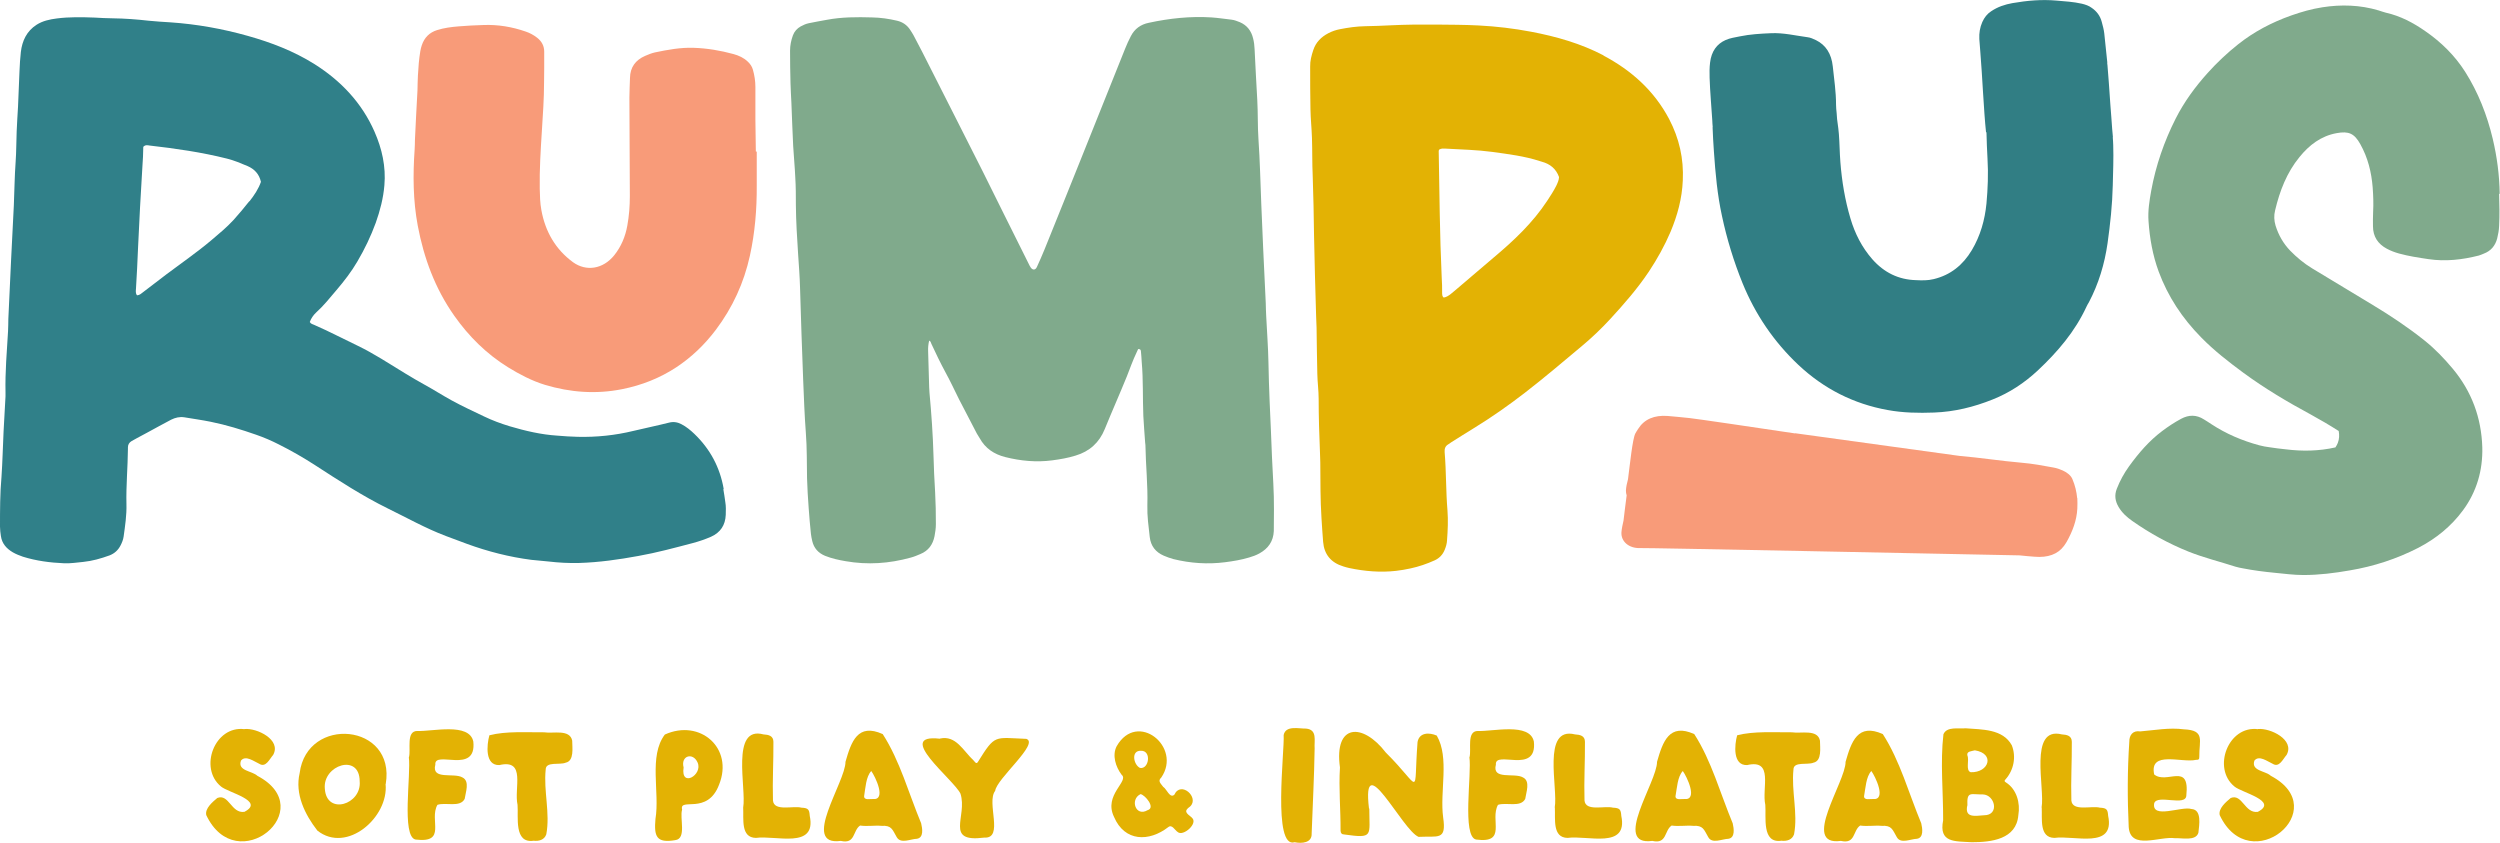 <?xml version="1.0" encoding="UTF-8"?>
<svg xmlns="http://www.w3.org/2000/svg" id="Layer_2" viewBox="0 0 167.86 56.59">
  <defs>
    <style>.cls-1{fill:#f89b79;}.cls-2{fill:#e3b204;}.cls-3{fill:#80aa8c;}.cls-4{fill:#317e84;}.cls-5{fill:#308089;}</style>
  </defs>
  <g id="Layer_1-2">
    <path class="cls-3" d="m53.79,1.76c.16-.09.33-.16.51-.2.41-.08.81-.16,1.22-.23,1-.19,2.02-.19,3.03-.16.57.01,1.13.09,1.68.22.38.09.67.29.88.61.08.13.17.25.24.39.19.36.38.73.57,1.09.77,1.51,1.53,3.01,2.29,4.52.59,1.17,1.18,2.33,1.77,3.5.45.9.89,1.8,1.34,2.7.58,1.17,1.17,2.34,1.75,3.51.04.08.08.17.13.24.13.2.32.2.42-.02.18-.39.35-.78.51-1.17.8-1.99,1.61-3.98,2.4-5.96,1.01-2.51,2.01-5.03,3.02-7.54.11-.28.24-.56.38-.83.25-.49.66-.79,1.21-.9,1.39-.3,2.79-.45,4.21-.36.44.03.88.1,1.33.15.2.02.39.1.57.17.49.21.77.59.89,1.09.06.23.09.48.1.72.06,1.14.11,2.27.18,3.41.05.88.02,1.76.08,2.64.1,1.45.13,2.91.19,4.37.04,1.02.08,2.03.13,3.05.05,1.2.12,2.4.17,3.59.01.29.01.58.03.87.05,1.03.13,2.06.15,3.09.02.88.04,1.76.08,2.64.06,1.26.11,2.52.16,3.78.05,1.15.14,2.3.13,3.46,0,.49,0,.97-.01,1.46-.03.68-.37,1.17-.97,1.5-.22.12-.44.2-.68.27-.53.16-1.07.25-1.62.32-1.17.15-2.33.07-3.47-.21-.22-.06-.44-.14-.65-.23-.55-.24-.87-.65-.94-1.25-.08-.71-.18-1.42-.16-2.13.04-1.35-.11-2.7-.13-4.05,0-.06-.01-.12-.02-.18-.04-.59-.09-1.18-.12-1.77-.05-1.21,0-2.43-.11-3.64-.02-.23-.02-.45-.05-.68,0-.08-.03-.19-.19-.17-.03.07-.07.15-.11.24-.25.52-.44,1.07-.65,1.6-.48,1.18-1,2.35-1.48,3.53-.37.91-1.02,1.5-1.96,1.78-.51.16-1.04.25-1.57.32-1.07.14-2.11.04-3.15-.22-.75-.19-1.34-.58-1.72-1.27-.06-.11-.13-.21-.19-.31-.4-.77-.8-1.54-1.2-2.31-.3-.6-.58-1.21-.9-1.79-.34-.63-.65-1.27-.95-1.92-.04-.08-.04-.18-.15-.22-.06.24-.08.48-.07.72.02.8.04,1.61.07,2.41,0,.12.01.24.02.36.13,1.41.23,2.81.27,4.23.02.82.06,1.64.11,2.46.04.71.05,1.43.05,2.14,0,.28-.04.55-.09.81-.11.56-.41.98-.95,1.2-.21.09-.42.18-.65.24-1.44.4-2.9.5-4.37.24-.47-.08-.93-.18-1.38-.36-.46-.19-.75-.52-.86-.99-.04-.16-.07-.33-.09-.49-.06-.57-.11-1.15-.15-1.72-.05-.67-.09-1.33-.11-2-.02-1.02,0-2.03-.08-3.05-.09-1.18-.13-2.36-.18-3.55-.08-2.06-.15-4.13-.21-6.19-.02-.76-.08-1.52-.13-2.27-.07-1.09-.14-2.18-.15-3.28,0-.62,0-1.25-.04-1.87-.03-.7-.1-1.39-.14-2.09-.05-.97-.08-1.94-.12-2.91-.02-.44-.05-.88-.06-1.32-.02-.73-.03-1.46-.03-2.19,0-.35.07-.69.19-1.02.1-.27.28-.47.53-.61Z"></path>
    <path class="cls-5" d="m48.59,32.82c-.25-1.44-.91-2.67-1.96-3.68-.26-.25-.55-.49-.88-.66-.27-.14-.54-.18-.84-.1-.79.2-1.58.36-2.37.55-1.23.3-2.48.43-3.74.4-.46-.01-.92-.04-1.38-.08-1.1-.07-2.15-.32-3.2-.63-.59-.18-1.16-.39-1.72-.66-.73-.35-1.47-.69-2.18-1.08-.62-.34-1.21-.72-1.83-1.06-.43-.23-.85-.49-1.27-.74-1.06-.64-2.09-1.33-3.21-1.87-.97-.46-1.91-.96-2.9-1.39-.11-.05-.24-.07-.31-.2.09-.24.23-.45.42-.63.51-.46.94-1,1.38-1.52.51-.6,1-1.23,1.4-1.92.49-.83.9-1.69,1.23-2.59.29-.82.51-1.66.58-2.52.11-1.25-.16-2.45-.66-3.59-.85-1.94-2.25-3.42-4.04-4.55-1.39-.87-2.9-1.45-4.47-1.89-1.7-.48-3.44-.79-5.2-.91-.49-.03-.98-.06-1.47-.11-.79-.09-1.59-.15-2.39-.16-.41,0-.83-.03-1.24-.05-.84-.03-1.69-.05-2.53.06-.47.06-.94.16-1.35.42-.67.43-.97,1.08-1.06,1.83-.05.42-.07.85-.09,1.27-.04.8-.06,1.61-.1,2.41-.03.55-.07,1.09-.09,1.64-.03.68-.02,1.37-.07,2.05-.07.97-.08,1.94-.12,2.91-.06,1.26-.12,2.52-.19,3.78-.06,1.29-.12,2.58-.18,3.87-.01.27,0,.55-.02.82-.08,1.36-.2,2.73-.17,4.1,0,.09,0,.18,0,.27-.04.79-.09,1.58-.13,2.36-.05,1.02-.07,2.03-.14,3.05C0,33.14,0,34.25,0,35.36c0,.21.03.42.06.63.07.51.38.85.81,1.1.21.12.44.21.67.29.9.28,1.82.4,2.76.44.43.02.86-.05,1.28-.09.61-.06,1.2-.23,1.78-.44.33-.13.57-.35.73-.66.1-.19.18-.39.21-.6.1-.72.21-1.44.19-2.18-.03-1.25.09-2.49.1-3.73,0-.03,0-.06,0-.09,0-.18.09-.32.24-.41.12-.07.24-.13.36-.2.23-.12.46-.25.69-.37.54-.29,1.07-.59,1.61-.87.28-.14.58-.21.89-.16.59.1,1.18.18,1.77.3,1.04.21,2.05.52,3.05.87.52.18,1.03.4,1.52.65.84.42,1.64.88,2.43,1.39,1.59,1.03,3.18,2.07,4.89,2.91,1.29.63,2.55,1.34,3.9,1.85.47.18.95.36,1.42.53,1.4.51,2.84.88,4.32,1.07.38.05.76.06,1.14.11.69.08,1.38.12,2.07.1,1.34-.04,2.66-.23,3.97-.47,1.24-.22,2.45-.55,3.67-.87.41-.11.82-.25,1.21-.42.64-.29.96-.78.99-1.47.01-.29.02-.58-.03-.86-.04-.29-.08-.57-.13-.85ZM16.74,13.51c-.34.43-.69.85-1.06,1.26-.45.49-.97.92-1.49,1.36-.96.81-1.99,1.52-2.99,2.27-.52.4-1.04.8-1.57,1.2-.13.1-.25.22-.43.23-.11-.14-.08-.3-.07-.45.06-.92.1-1.85.14-2.77.08-1.8.18-3.61.29-5.41.03-.45.06-.91.06-1.34.14-.15.28-.11.41-.09,1.75.2,3.5.45,5.21.88.48.12.93.31,1.38.5.46.2.78.53.9,1.06-.16.47-.45.9-.77,1.31Z"></path>
    <path class="cls-4" d="m141.49,4.31s0-.03,0-.04c0,0,0,0,0,0,0-.03,0-.07,0-.1-.06-.64-.14-1.28-.2-1.92-.03-.27-.1-.52-.17-.78-.11-.42-.35-.72-.67-.94-.2-.15-.42-.22-.66-.28-.57-.13-1.14-.16-1.71-.21-1-.09-1.98,0-2.96.17-.5.09-.99.25-1.43.55-.26.17-.45.41-.59.72-.16.36-.22.74-.2,1.14.02.3.05.61.07.91.12,1.4.23,3.95.38,5.35.01,0,.02,0,.03,0,.02.6.03,1.19.07,1.79.06,1,.02,1.99-.07,2.99-.11,1.12-.41,2.17-.98,3.13-.6,1.01-1.44,1.68-2.56,1.95-.4.1-.79.09-1.19.07-1.17-.03-2.15-.51-2.94-1.41-.69-.79-1.16-1.71-1.46-2.72-.37-1.24-.58-2.51-.68-3.8-.05-.63-.05-1.26-.1-1.88,0-.13-.06-.54-.12-1-.01-.14-.02-.27-.03-.41-.02-.19-.04-.38-.04-.56,0-.87-.13-1.72-.22-2.58-.09-.84-.47-1.43-1.12-1.75-.19-.09-.38-.18-.57-.2-.82-.11-1.63-.31-2.46-.27-.7.03-1.4.07-2.08.21-.33.07-.66.11-.97.25-.58.26-.95.75-1.04,1.52-.04.33-.04.67-.03,1.01.03.96.12,1.91.18,2.87,0,.15.02.3.03.45,0,0,0,0-.01,0,.02.55.05,1.1.09,1.65.1,1.45.23,2.89.54,4.31.33,1.55.79,3.05,1.38,4.51.86,2.11,2.11,3.94,3.74,5.48,1.72,1.62,3.73,2.63,6,3.04,1.03.19,2.07.21,3.12.17,1.37-.05,2.67-.37,3.94-.88,1.13-.45,2.13-1.11,3.03-1.95,1.32-1.24,2.49-2.6,3.27-4.29.05-.1.1-.2.16-.29.65-1.24,1.05-2.56,1.25-3.96.18-1.29.32-2.58.35-3.89.02-.9.06-1.8.03-2.7,0-.16-.02-.34-.03-.53,0,0,0,0,.01,0-.02-.15-.03-.34-.05-.55-.03-.5-.08-1.05-.12-1.61-.07-1.01-.14-2.07-.2-2.72Z"></path>
    <path class="cls-2" d="m107.67,3.72c-1.53-.8-3.18-1.27-4.87-1.59-1.16-.22-2.33-.36-3.51-.42-.95-.05-1.9-.05-2.85-.06-1.03-.01-2.06,0-3.08.05-.57.03-1.13.05-1.7.06-.57.01-1.13.09-1.69.2-.27.05-.53.14-.78.27-.48.25-.84.61-1.01,1.13-.12.36-.22.73-.21,1.11,0,.96,0,1.91.02,2.87.01.64.08,1.27.1,1.91.03.85.01,1.7.05,2.55.05,1.34.07,2.67.09,4.01.03,1.81.09,3.61.14,5.42,0,.26.03.52.03.77.02,1.03.02,2.06.05,3.1.01.56.09,1.12.09,1.68,0,1.22.04,2.43.09,3.64,0,.21.02.42.02.64.01,1.24,0,2.49.08,3.73.04.53.06,1.06.11,1.59.07.85.53,1.4,1.35,1.65.13.04.26.08.4.11,1.04.22,2.09.31,3.15.19.32-.04.64-.09.95-.16.57-.12,1.12-.31,1.65-.55.32-.15.54-.39.67-.72.08-.2.14-.4.15-.62.05-.67.08-1.34.03-2-.11-1.3-.08-2.61-.19-3.91-.02-.24.04-.42.25-.54.07-.04.13-.09.19-.13.51-.32,1.01-.64,1.52-.95,1.19-.73,2.33-1.53,3.43-2.38,1.31-1.01,2.56-2.08,3.83-3.14.67-.56,1.3-1.16,1.89-1.8.93-1.01,1.83-2.04,2.6-3.19.57-.86,1.06-1.74,1.46-2.68.46-1.1.77-2.23.82-3.44.07-1.47-.24-2.83-.92-4.13-1-1.89-2.52-3.26-4.41-4.26Zm-3.18,8.76c-.17.34-.38.66-.59.98-.98,1.5-2.27,2.71-3.63,3.85-.77.65-1.53,1.31-2.3,1.96-.19.16-.37.32-.56.47-.14.11-.29.21-.47.24-.02-.02-.04-.03-.05-.04-.01-.03-.03-.05-.04-.08-.01-.04-.02-.09-.02-.13,0-.38,0-.76-.03-1.14-.13-2.82-.15-5.64-.2-8.46,0-.03.02-.05.05-.1.15-.07.29-.06.43-.05,1.04.06,2.08.08,3.12.22,1.08.15,2.16.28,3.2.62.04.01.09.03.13.04.55.15.95.47,1.15,1.03-.01.21-.1.4-.19.59Z"></path>
    <path class="cls-1" d="m50.75,10.17c-.01-.71-.02-1.43-.03-2.14,0-.73,0-1.46,0-2.19,0-.4-.06-.78-.17-1.17-.06-.21-.18-.38-.34-.53-.27-.26-.6-.41-.96-.51-.88-.24-1.77-.39-2.68-.42-.88-.03-1.74.13-2.6.31-.22.05-.44.14-.65.23-.65.28-1.01.77-1.02,1.48-.01.44-.04.88-.04,1.32,0,2.2.03,4.4.03,6.61,0,.67-.05,1.33-.17,1.99-.13.73-.41,1.4-.87,1.98-.76.95-1.89,1.11-2.77.48-1.19-.87-1.87-2.07-2.13-3.5-.09-.48-.1-.97-.11-1.45-.02-1.28.06-2.55.14-3.82.07-1.11.15-2.21.15-3.32,0-.32,0-.64.01-.96,0-.36,0-.73,0-1.09,0-.39-.17-.7-.48-.94-.23-.18-.49-.32-.76-.41-.92-.32-1.87-.48-2.85-.44-.55.02-1.1.04-1.65.09-.49.04-.98.1-1.45.25-.52.16-.86.51-1.03,1.02-.04.13-.08.26-.1.4-.09.54-.13,1.08-.16,1.63-.02.33-.02.67-.03,1-.06,1.11-.12,2.21-.17,3.32-.01.21,0,.43-.02.64-.12,1.72-.11,3.43.21,5.13.41,2.17,1.16,4.21,2.45,6.04.98,1.39,2.16,2.56,3.61,3.46.78.48,1.6.91,2.48,1.18,1.7.51,3.43.64,5.18.29,1.31-.26,2.53-.74,3.64-1.47,1.03-.68,1.9-1.52,2.65-2.51,1.13-1.5,1.89-3.16,2.29-4.98.34-1.55.47-3.12.46-4.71,0-.76,0-1.52,0-2.28,0,0-.02,0-.03,0Z"></path>
    <path class="cls-1" d="m139.47,33.45c-.04-.43-.14-.86-.32-1.28-.1-.24-.34-.44-.65-.58-.2-.09-.4-.16-.63-.2-.7-.13-1.41-.26-2.12-.32-1.4-.12-2.78-.34-4.19-.46l-11.02-1.52s-.01,0-.02.01c-2.47-.37-6.67-.99-7.08-1.03-.49-.05-.97-.1-1.46-.14-.91-.07-1.58.22-1.99.87-.07.1-.13.21-.19.31-.19.38-.36,2.08-.49,3.07-.07.26-.13.52-.14.77,0,.11.02.21.05.31-.08.58-.15,1.21-.21,1.69-.06.27-.12.53-.14.79-.04.62.51,1.09,1.26,1.06.45-.02,19.99.38,25.47.49.33.03.66.07,1,.09.91.08,1.57-.17,1.98-.72.06-.09.13-.18.18-.27.4-.71.68-1.45.72-2.24.01-.23.01-.47,0-.71Z"></path>
    <path class="cls-3" d="m167.84,13.01c-.02-1.25-.18-2.48-.47-3.7-.38-1.59-.97-3.1-1.85-4.49-.7-1.1-1.61-1.99-2.68-2.73-.8-.56-1.67-1.02-2.65-1.24-.16-.04-.32-.1-.48-.15-1.24-.37-2.51-.41-3.78-.21-.71.11-1.41.31-2.09.55-1.3.46-2.5,1.09-3.57,1.94-.73.58-1.41,1.22-2.03,1.91-.84.93-1.58,1.94-2.15,3.06-.78,1.54-1.34,3.16-1.65,4.86-.12.67-.23,1.35-.18,2.04.08,1.16.28,2.29.68,3.38.62,1.68,1.59,3.14,2.85,4.42.87.89,1.85,1.65,2.84,2.38,1.43,1.05,2.96,1.96,4.52,2.8.64.35,1.27.72,1.88,1.11.05.27.04.54-.06.8-.04.11-.1.2-.16.3-1.1.25-2.21.27-3.33.13-.37-.04-.73-.08-1.1-.14-.23-.03-.46-.07-.68-.13-1.15-.31-2.23-.77-3.22-1.42-.17-.11-.33-.22-.5-.32-.5-.32-1.01-.32-1.53-.04-.45.24-.87.52-1.27.82-.88.66-1.58,1.48-2.22,2.36-.34.47-.62.98-.83,1.52-.17.43-.11.83.12,1.22.23.39.56.69.92.94,1.18.83,2.44,1.52,3.78,2.06,1.03.41,2.1.67,3.15,1.01.16.05.33.08.49.11.71.14,1.42.23,2.14.3.64.06,1.28.15,1.93.15,1.05,0,2.08-.13,3.11-.31,1.61-.27,3.15-.77,4.61-1.52,1.19-.62,2.2-1.44,2.99-2.51.93-1.26,1.34-2.7,1.3-4.24-.06-1.97-.71-3.75-1.99-5.28-.57-.68-1.18-1.32-1.88-1.88-1.1-.88-2.27-1.66-3.48-2.39-1.36-.82-2.72-1.65-4.09-2.47-.54-.33-1.02-.73-1.46-1.18-.46-.48-.78-1.04-.98-1.68-.1-.34-.12-.68-.03-1.03.31-1.3.78-2.53,1.64-3.58.65-.8,1.44-1.41,2.49-1.6.81-.15,1.19.02,1.59.74.51.91.75,1.89.83,2.91.04.54.06,1.09.03,1.64-.02.32-.01.64-.01.96,0,.69.33,1.19.93,1.51.26.14.53.24.81.32.65.18,1.32.28,1.99.38,1.15.17,2.26.04,3.37-.24.12-.03.23-.09.34-.13.48-.18.77-.53.9-1.02.07-.28.12-.56.13-.85.04-.71.02-1.43,0-2.14Z"></path>
    <path class="cls-2" d="m16.42,48.95c.83-.08,2.49.72,1.92,1.74-.25.28-.49.88-.94.59-.34-.15-.91-.6-1.22-.21-.25.7.74.68,1.1,1.02,4.28,2.26-1.39,6.96-3.43,2.64-.1-.45.42-.88.74-1.15.78-.31.94,1.06,1.82.93,1.41-.73-1.09-1.29-1.57-1.7-1.51-1.23-.43-4.11,1.58-3.85h0Z"></path>
    <path class="cls-2" d="m25.89,52.64c.22,2.23-2.6,4.7-4.58,3.13-.84-1.08-1.52-2.46-1.19-3.86.49-3.88,6.47-3.35,5.78.73h0Zm-1.74-.19c-.01-1.9-2.49-1.07-2.34.5.11,1.82,2.49,1.07,2.34-.5Z"></path>
    <path class="cls-2" d="m27.46,50.84c.14-.52-.21-1.76.56-1.76.98.05,3.49-.59,3.76.71.24,2.25-2.64.55-2.55,1.55-.28,1.06,1.25.52,1.82.86.51.25.21,1,.15,1.44-.31.6-1.27.21-1.83.4-.58,1.02.67,2.59-1.47,2.33-.96-.2-.29-4.43-.45-5.53Z"></path>
    <path class="cls-2" d="m34.75,54.04c-.25-1.12.59-3.09-1.22-2.67-.98.04-.85-1.36-.67-2,1.12-.29,2.48-.19,3.68-.2.59.1,1.72-.23,1.88.56,0,.46.15,1.36-.44,1.48-.39.17-1.34-.1-1.34.46-.15,1.45.31,2.93.04,4.35-.13.38-.5.47-.85.43-1.34.2-1.01-1.62-1.08-2.41Z"></path>
    <path class="cls-2" d="m44.01,54.99c.3-1.79-.47-4.22.63-5.67,2.35-1.07,4.64.9,3.64,3.37-.78,2.07-2.69.82-2.48,1.67-.18.57.32,1.95-.46,2.05-1.28.22-1.43-.26-1.33-1.42h0Zm1.89-3.46c-.21,1.39,1.31.5.94-.33-.31-.71-1.15-.46-.94.33h0Z"></path>
    <path class="cls-2" d="m49.9,54.22c.23-1.26-.86-5.51,1.36-4.91.34.02.67.09.67.5.01,1.31-.07,2.62-.03,3.94.07.76,1.36.33,1.91.48.48.02.53.14.56.55.47,2.26-2.28,1.29-3.62,1.48-1.03-.02-.81-1.28-.85-2.04Z"></path>
    <path class="cls-2" d="m56.46,56.46c-2.73.38.32-3.96.31-5.31.39-1.36.82-2.62,2.5-1.86,1.16,1.8,1.75,4,2.58,5.99.08.34.19.97-.29,1.04-.42.01-1.08.36-1.35-.11-.3-.52-.34-.8-1.02-.76-.48-.04-.96.05-1.44-.02-.5.33-.3,1.27-1.3,1.03h0Zm2.14-2.81c.95.1.16-1.53-.1-1.88-.36.38-.39,1.16-.48,1.69-.01.3.45.17.58.19Z"></path>
    <path class="cls-2" d="m63.11,49.59c1.08-.24,1.56.82,2.26,1.47.09.09.18.28.29.1,1.17-1.88,1.09-1.63,3.25-1.55.9.3-1.99,2.67-2.09,3.49-.61.78.61,3.22-.73,3.14-2.71.35-1.11-1.42-1.6-2.95-.47-.97-4.47-4.04-1.38-3.69h0s0,0,0,0Z"></path>
    <path class="cls-2" d="m80.02,54.9c.47.37-.59,1.3-.95.96-.19-.12-.37-.52-.62-.33-1.3,1.01-2.94.99-3.65-.68-.72-1.48,1.04-2.4.51-2.83-.4-.53-.65-1.31-.33-1.92,1.38-2.4,4.41.05,2.99,2.11-.26.23-.02.41.13.62.24.15.45.8.75.53.44-.96,1.7.19,1.06.79-.46.32-.25.45.12.75h0Zm-3.41-4.49c-.68-.03-.51.93-.07,1.15.61.12.8-1.17.07-1.15h0Zm.44,3.99c.57-.16-.17-1.03-.47-1.08-.73.35-.33,1.55.47,1.08h0Z"></path>
    <path class="cls-2" d="m88.27,50.25c-.03,1.91-.13,3.8-.2,5.72.03.63-.67.68-1.14.58-1.5.46-.67-6.13-.74-7.2.14-.66,1.01-.42,1.5-.43.78.07.54.81.58,1.33h0Z"></path>
    <path class="cls-2" d="m91.94,54.29c0,1.84.31,2.02-1.68,1.74-.17,0-.24-.09-.25-.25.01-1.42-.13-2.83-.04-4.25-.41-2.96,1.53-3.02,3.08-1,2.46,2.44,1.84,3.05,2.13-.71.12-.65.79-.65,1.29-.43.87,1.5.19,3.75.43,5.5.23,1.57-.33,1.23-1.65,1.3-1.09-.43-3.84-6.16-3.33-1.9h0Z"></path>
    <path class="cls-2" d="m98.67,50.84c.14-.52-.21-1.76.56-1.76.98.05,3.49-.59,3.76.71.24,2.25-2.64.55-2.55,1.55-.28,1.06,1.25.52,1.82.86.51.25.21,1,.15,1.44-.31.6-1.27.21-1.83.4-.56,1.01.64,2.61-1.47,2.33-.96-.2-.28-4.43-.45-5.53Z"></path>
    <path class="cls-2" d="m104.39,54.22c.24-1.28-.89-5.47,1.36-4.91.34.02.67.09.67.5.01,1.31-.07,2.62-.03,3.94.07.76,1.36.33,1.91.48.48.02.53.14.56.55.47,2.26-2.28,1.29-3.61,1.48-1.03-.02-.81-1.28-.85-2.04Z"></path>
    <path class="cls-2" d="m110.95,56.46c-2.73.38.32-3.96.31-5.31.39-1.36.82-2.62,2.5-1.86,1.16,1.8,1.75,4,2.58,5.99.08.34.18.97-.29,1.04-.42.01-1.09.36-1.35-.11-.3-.52-.34-.8-1.02-.76-.48-.04-.96.05-1.44-.02-.5.33-.3,1.27-1.3,1.03h0Zm2.14-2.81c.95.1.16-1.53-.1-1.88-.36.38-.39,1.16-.49,1.69-.01.3.45.17.58.19Z"></path>
    <path class="cls-2" d="m118.53,54.04c-.25-1.12.59-3.09-1.22-2.67-.98.04-.85-1.36-.67-2,1.12-.29,2.48-.19,3.68-.2.59.1,1.72-.23,1.88.56,0,.46.15,1.36-.44,1.48-.39.17-1.34-.1-1.34.46-.15,1.45.31,2.93.04,4.35-.13.38-.5.47-.85.43-1.34.2-1.01-1.62-1.08-2.41Z"></path>
    <path class="cls-2" d="m123.61,56.46c-2.73.38.32-3.96.31-5.31.39-1.36.82-2.62,2.5-1.86,1.16,1.8,1.75,4,2.58,5.99.08.34.18.97-.29,1.04-.42.01-1.09.36-1.35-.11-.3-.52-.34-.8-1.02-.76-.48-.04-.96.05-1.44-.02-.5.33-.3,1.27-1.3,1.03h0Zm2.14-2.81c.95.1.16-1.53-.1-1.88-.36.38-.39,1.16-.49,1.69-.01.3.45.17.58.19Z"></path>
    <path class="cls-2" d="m130.47,55.08c.01-1.92-.2-3.88.02-5.78.23-.54,1.02-.35,1.49-.4,1.09.09,2.49.03,3.1,1.14.31.78.13,1.68-.43,2.3-.08.08-.07.13.03.19.73.46.98,1.39.84,2.2-.13,1.63-1.82,1.82-3.13,1.82-1.14-.07-2.22.05-1.92-1.47h0Zm1.62-.99c-.18.85.53.69,1.13.65,1.05,0,.74-1.38-.09-1.4-.8.02-1.08-.25-1.03.75h0Zm.51-3.71c-.19.06-.58.05-.5.35.14.32-.14,1,.22,1.12,1.23.04,1.65-1.25.28-1.47h0Z"></path>
    <path class="cls-2" d="m137.08,54.22c.24-1.28-.89-5.47,1.36-4.91.34.02.67.09.67.5.01,1.31-.07,2.62-.03,3.94.07.76,1.36.33,1.91.48.48.02.53.14.56.55.47,2.26-2.28,1.29-3.61,1.48-1.03-.02-.81-1.28-.85-2.04Z"></path>
    <path class="cls-2" d="m146.03,56.28c-1.01-.15-2.99.83-3.1-.75-.09-1.91-.09-3.81.04-5.72-.01-.46.25-.78.73-.7.97-.08,1.96-.27,2.93-.14,1.46.06,1.02.75,1.04,1.84,0,.18-.04.21-.22.21-.96.22-3.15-.65-2.81.98.84.69,2.4-.86,2.16,1.4-.01.79-1.97-.1-2.16.54-.18,1.09,1.85.17,2.5.38.72.04.52,1.09.47,1.59-.17.59-1.13.34-1.59.37h0Z"></path>
    <path class="cls-2" d="m151.61,48.95c.83-.08,2.49.72,1.92,1.74-.25.28-.49.88-.94.59-.34-.15-.91-.6-1.22-.21-.24.7.74.68,1.1,1.02,4.28,2.26-1.4,6.96-3.43,2.64-.1-.45.42-.88.74-1.15.78-.31.94,1.06,1.82.93,1.41-.73-1.09-1.29-1.57-1.7-1.51-1.23-.42-4.11,1.58-3.85h0Z"></path>
  </g>
</svg>
